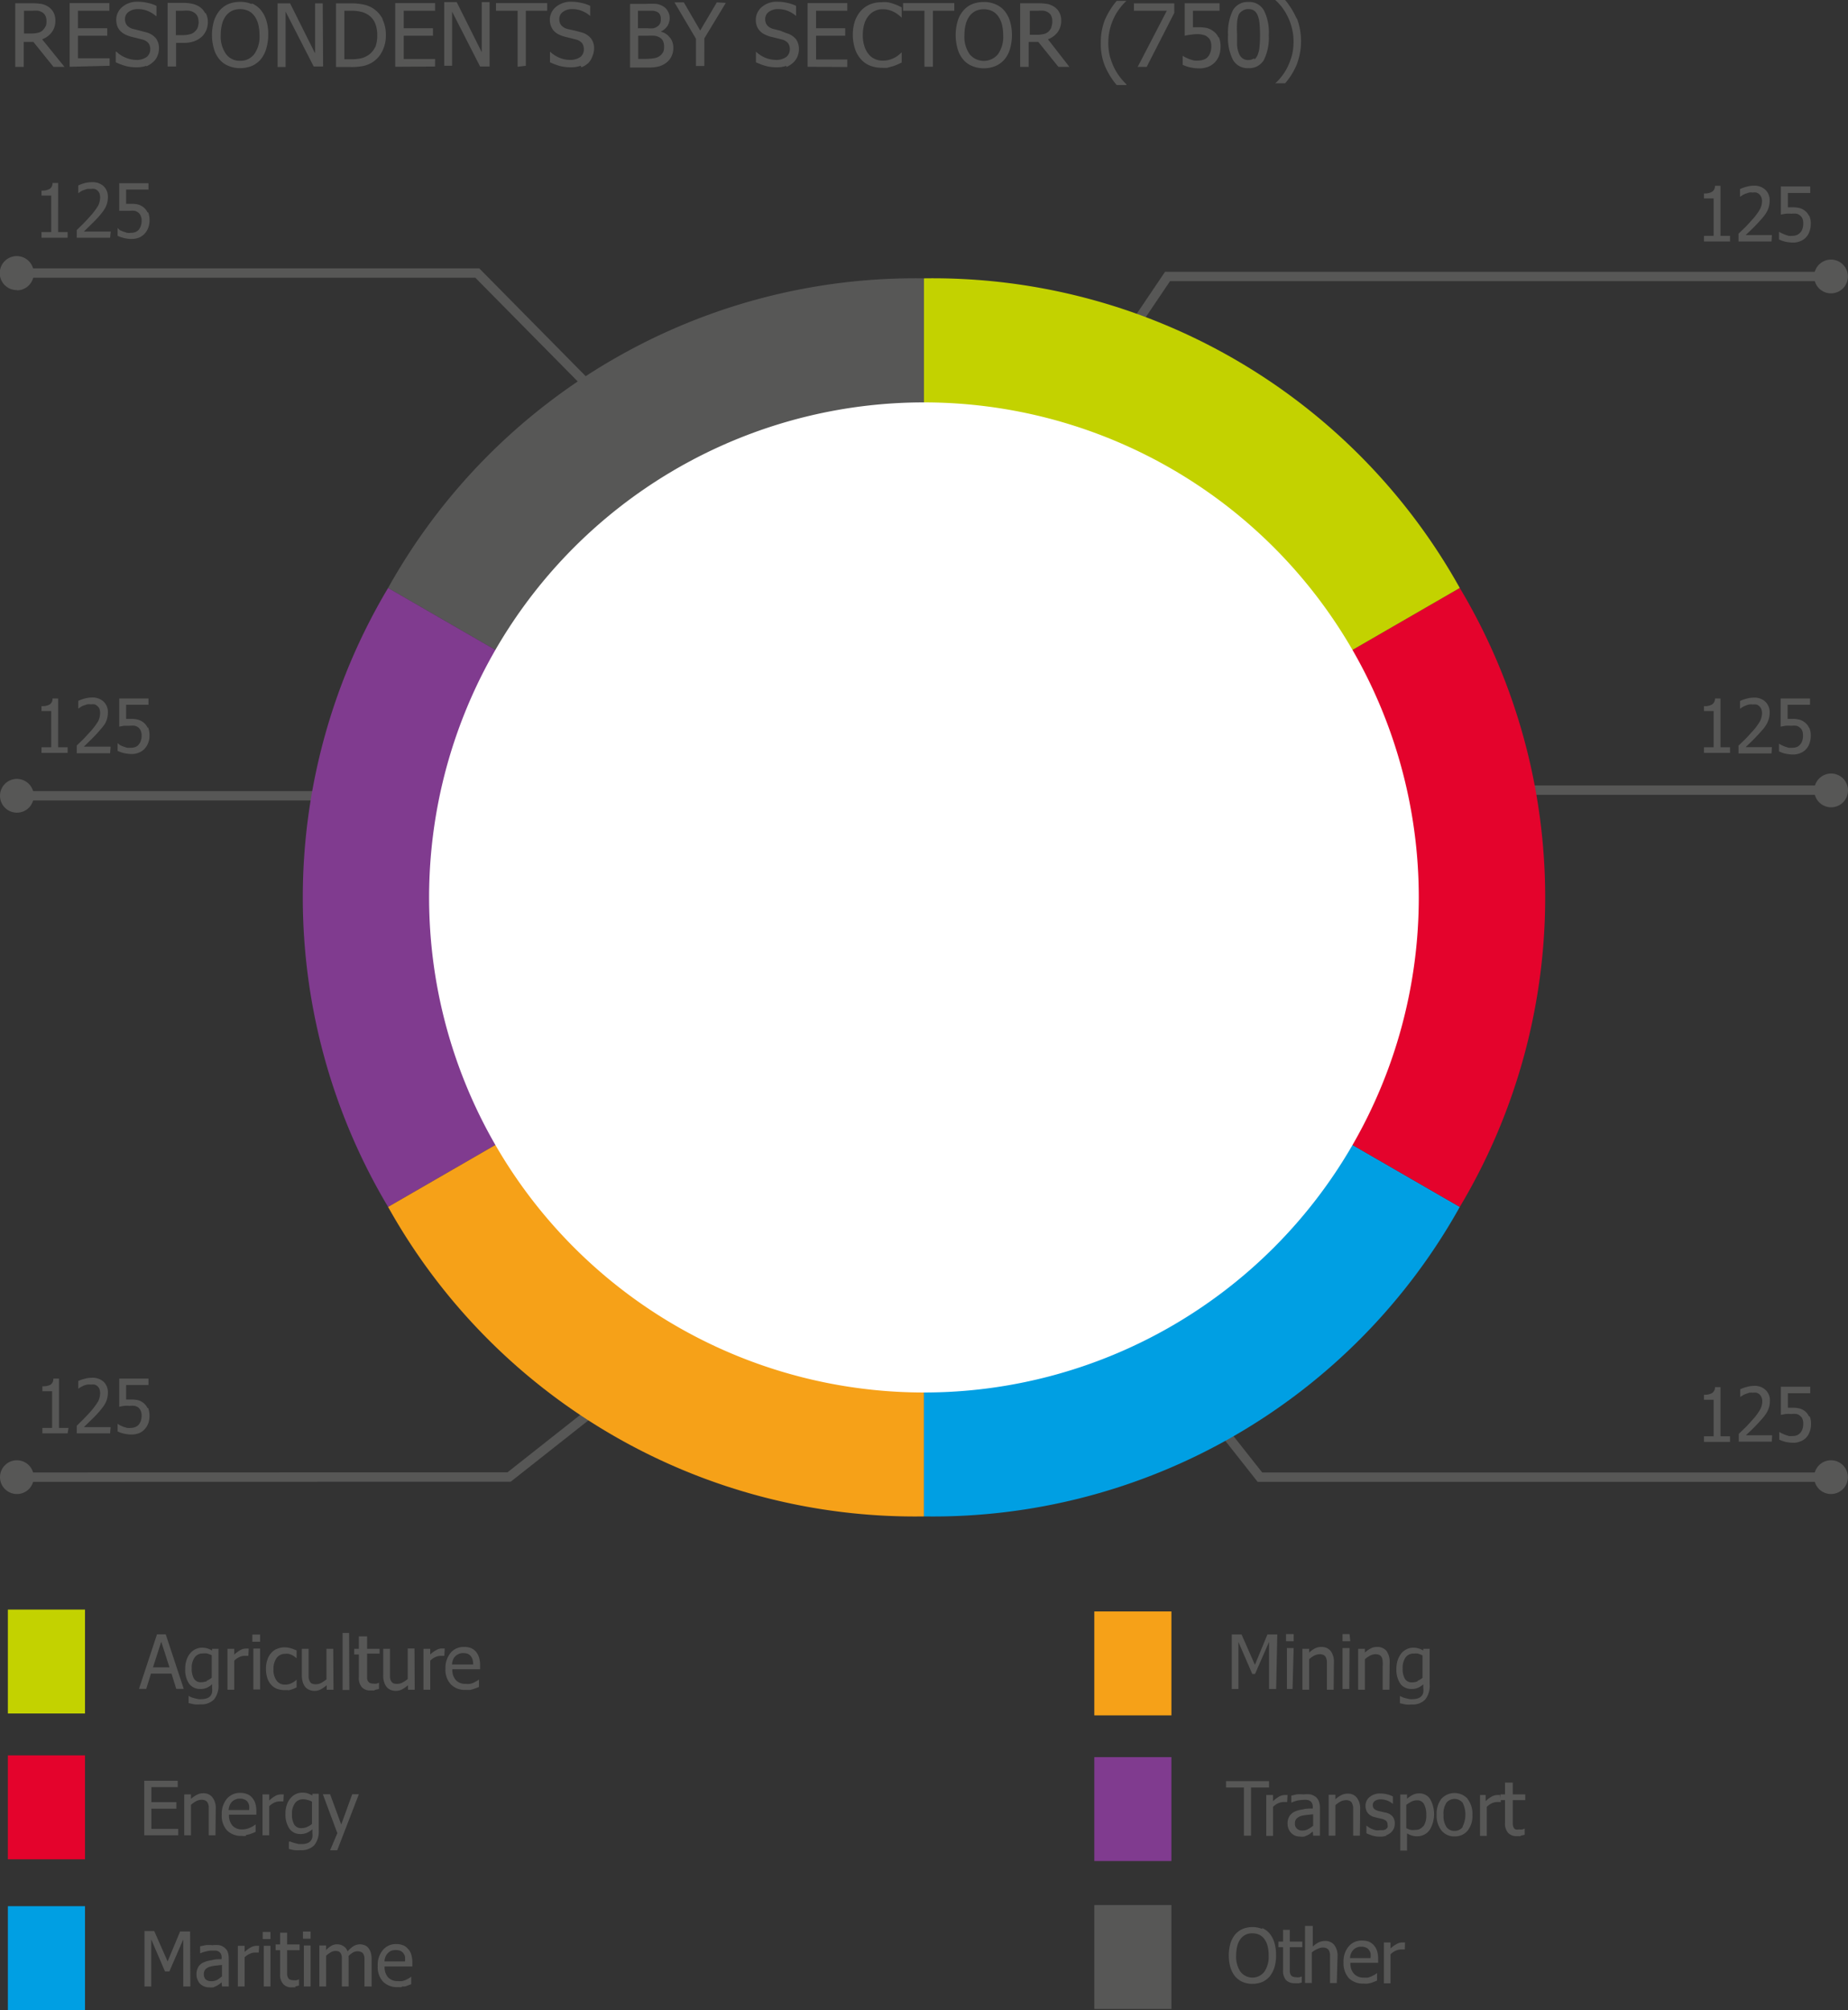 <svg id="Layer_1" data-name="Layer 1" xmlns="http://www.w3.org/2000/svg" xmlns:xlink="http://www.w3.org/1999/xlink" viewBox="0 0 147.85 160.76"><rect x="0" y="0" width="147.85" height="160.76" fill="#333333" stroke="none"/><defs><style>.cls-1,.cls-9{fill:none;}.cls-2{clip-path:url(#clip-path);}.cls-3{fill:#575756;}.cls-4{fill:#c3d200;}.cls-5{fill:#e4032c;}.cls-6{fill:#009fe3;}.cls-7{fill:#f6a118;}.cls-8{fill:#803b8f;}.cls-9{stroke:#575756;stroke-linecap:round;stroke-miterlimit:10;stroke-width:0.75px;}.cls-10{fill:#fff;}</style><clipPath id="clip-path" transform="translate(-17.59 -22.14)"><rect class="cls-1" width="198.43" height="283.46"/></clipPath></defs><title>inm-generic-by-sector</title><g class="cls-2"><path class="cls-3" d="M121.34,23.65a6.48,6.48,0,0,0-.93-1.51h-.79v0a4.94,4.94,0,0,1,.53.57,4.78,4.78,0,0,1,.47.77,4.35,4.35,0,0,1,.33.92,4.13,4.13,0,0,1,.13,1.07,4.47,4.47,0,0,1-.12,1.06,5.39,5.39,0,0,1-.34.93,3.88,3.88,0,0,1-.47.76,3.77,3.77,0,0,1-.53.58v0h.79a5.55,5.55,0,0,0,.93-1.51,5.23,5.23,0,0,0,0-3.71m-3.41,3.22a.77.77,0,0,1-.47.14.74.74,0,0,1-.48-.15.93.93,0,0,1-.28-.4,2.41,2.41,0,0,1-.14-.64q0-.36,0-.9a8,8,0,0,1,0-.89,2.24,2.24,0,0,1,.14-.66A.87.87,0,0,1,117,23a.79.79,0,0,1,.47-.13.77.77,0,0,1,.47.13.87.87,0,0,1,.28.4,2.1,2.1,0,0,1,.14.64,10.37,10.37,0,0,1,0,1.82,2.1,2.1,0,0,1-.14.64.87.87,0,0,1-.28.4m.76-3.94a1.32,1.32,0,0,0-1.23-.66,1.35,1.35,0,0,0-1.23.64,4,4,0,0,0-.4,2,3.89,3.89,0,0,0,.4,2,1.34,1.34,0,0,0,1.23.65,1.35,1.35,0,0,0,1.23-.64,4,4,0,0,0,.4-2,3.88,3.88,0,0,0-.4-2m-3.64,2.16a1.19,1.19,0,0,0-.39-.47,1.49,1.49,0,0,0-.52-.26,3.1,3.1,0,0,0-.66-.06h-.22l-.24,0V23h2.13v-.6h-2.79V25a2.88,2.88,0,0,1,.45-.08,3.53,3.53,0,0,1,.56-.05,1.73,1.73,0,0,1,.47.06.72.72,0,0,1,.36.18.64.64,0,0,1,.22.29,1.1,1.1,0,0,1,.07.44,1.33,1.33,0,0,1-.07.47,1,1,0,0,1-.19.36.69.69,0,0,1-.33.23,1.14,1.14,0,0,1-.4.08,2.11,2.11,0,0,1-.38,0,3.68,3.68,0,0,1-.37-.11,3.37,3.37,0,0,1-.32-.14,1.44,1.44,0,0,1-.23-.13h0v.72a2.5,2.5,0,0,0,.62.21,3.38,3.38,0,0,0,.72.08,2,2,0,0,0,.71-.13,1.58,1.58,0,0,0,.54-.37,1.63,1.63,0,0,0,.33-.54,2.17,2.17,0,0,0,.11-.69,1.83,1.83,0,0,0-.13-.75m-3.57-2.72h-3.23V23h2.63l-2.33,4.49h.72l2.21-4.32Zm-3.83,6.47a4.33,4.33,0,0,1-.52-.58,4.42,4.42,0,0,1-.47-.76,5.61,5.61,0,0,1-.34-.92,4.49,4.49,0,0,1-.12-1.07,4.61,4.61,0,0,1,.46-2,3.94,3.94,0,0,1,.47-.76,4.2,4.2,0,0,1,.52-.58v0h-.78a6.21,6.21,0,0,0-.94,1.51,4.9,4.9,0,0,0-.33,1.86,4.58,4.58,0,0,0,.34,1.86,5.93,5.93,0,0,0,.93,1.5h.78Zm-6-4.57a.87.87,0,0,1-.22.34.75.75,0,0,1-.39.21,2.15,2.15,0,0,1-.53.06h-.59V23h.67a3,3,0,0,1,.47,0,1.16,1.16,0,0,1,.34.14.65.65,0,0,1,.24.28,1,1,0,0,1,.08.4,1.31,1.31,0,0,1-.07.46m-.28,1a1.65,1.65,0,0,0,.77-.56,1.5,1.5,0,0,0,.29-.94,1.28,1.28,0,0,0-.16-.67,1.26,1.26,0,0,0-.42-.44,1.56,1.56,0,0,0-.56-.22,5,5,0,0,0-.74-.05H99.21v5.09h.68v-2h.77l1.61,2h.88Zm-4,1.2a1.47,1.47,0,0,1-2.26,0,2.4,2.4,0,0,1-.42-1.53,3.44,3.44,0,0,1,.11-.89,1.87,1.87,0,0,1,.31-.65,1.33,1.33,0,0,1,.49-.4,1.59,1.59,0,0,1,.64-.13,1.62,1.62,0,0,1,.64.13,1.33,1.33,0,0,1,.49.4,2.12,2.12,0,0,1,.31.64,3.46,3.46,0,0,1,.11.9,2.4,2.4,0,0,1-.42,1.53m-.2-4a2.3,2.3,0,0,0-.93-.18,2.52,2.52,0,0,0-.93.17,1.92,1.92,0,0,0-.71.52,2.29,2.29,0,0,0-.45.83,4,4,0,0,0,0,2.25,2.26,2.26,0,0,0,.45.84,1.79,1.79,0,0,0,.71.51,2.27,2.27,0,0,0,.93.18,2.42,2.42,0,0,0,.91-.17,2,2,0,0,0,.73-.52,2.26,2.26,0,0,0,.45-.84,4,4,0,0,0,0-2.25,2.44,2.44,0,0,0-.45-.83,1.93,1.93,0,0,0-.71-.51m-5,5V23h1.71v-.61h-4.1V23h1.71v4.48Zm-3.59.06.41-.11a3.42,3.42,0,0,0,.36-.14l.32-.15v-.81h0l-.22.19a2,2,0,0,1-.32.22,2.34,2.34,0,0,1-.45.18,1.81,1.81,0,0,1-.54.07,1.42,1.42,0,0,1-.61-.13,1.31,1.31,0,0,1-.5-.38,1.85,1.85,0,0,1-.34-.64,2.67,2.67,0,0,1-.13-.9,3,3,0,0,1,.12-.88,1.74,1.74,0,0,1,.34-.65,1.32,1.32,0,0,1,.51-.4,1.39,1.39,0,0,1,.61-.13,1.7,1.7,0,0,1,.53.07,1.94,1.94,0,0,1,.42.17,2.66,2.66,0,0,1,.35.23l.23.2h0v-.82l-.34-.17L89,22.42a2.24,2.24,0,0,0-.41-.1,2.45,2.45,0,0,0-.48,0,2.35,2.35,0,0,0-.94.18,2.14,2.14,0,0,0-.72.52,2.6,2.6,0,0,0-.47.83,3.42,3.42,0,0,0-.16,1.11A3.61,3.61,0,0,0,86,26.06a2.33,2.33,0,0,0,.48.83,1.91,1.91,0,0,0,.72.5,2.47,2.47,0,0,0,.92.17,3.11,3.11,0,0,0,.49,0m-3.23-.06v-.6h-2.5V25h2.33v-.6H82.88V23h2.5v-.61H82.2v5.09Zm-4.89,0a1.82,1.82,0,0,0,.56-.35,1.34,1.34,0,0,0,.34-.49,1.52,1.52,0,0,0,.12-.59,1.33,1.33,0,0,0-.24-.8,1.5,1.5,0,0,0-.77-.48L80,24.59l-.52-.13a1,1,0,0,1-.5-.28.77.77,0,0,1-.17-.51.69.69,0,0,1,.29-.58,1.2,1.2,0,0,1,.76-.22,2,2,0,0,1,.8.16,2.2,2.2,0,0,1,.62.39h0v-.81a3,3,0,0,0-.7-.24,3.59,3.59,0,0,0-.81-.09,1.8,1.8,0,0,0-1.23.42,1.33,1.33,0,0,0-.48,1,1.39,1.39,0,0,0,.08.52,1.18,1.18,0,0,0,.25.4,1.26,1.26,0,0,0,.37.27,2.56,2.56,0,0,0,.47.18l.49.12.43.11a.93.93,0,0,1,.48.28.8.8,0,0,1,.15.5.77.77,0,0,1-.29.62,1.35,1.35,0,0,1-.85.23,2.31,2.31,0,0,1-.82-.17,2.49,2.49,0,0,1-.75-.49h0v.85a5.26,5.26,0,0,0,.73.28,3.21,3.21,0,0,0,.94.12,2.11,2.11,0,0,0,.77-.12m-5.57-5.07-1.33,2.25-1.31-2.25h-.75l1.72,2.91v2.18h.67V25.21l1.72-2.84Zm-4.31,4a.88.88,0,0,1-.28.3,1,1,0,0,1-.45.17,4.12,4.12,0,0,1-.7.05h-.55V25h.77a4,4,0,0,1,.54,0,1,1,0,0,1,.35.11.64.64,0,0,1,.33.32,1.07,1.07,0,0,1,.08.47.93.93,0,0,1-.09.44M70.4,24a.51.51,0,0,1-.22.26.93.93,0,0,1-.31.14,2.67,2.67,0,0,1-.47,0h-.77V23h.65l.56,0a1.08,1.08,0,0,1,.36.11.53.53,0,0,1,.2.22.79.79,0,0,1,.06.32,1.07,1.07,0,0,1-.06.39m.76,1.08a1.25,1.25,0,0,0-.71-.45v0a1.36,1.36,0,0,0,.53-.44,1.21,1.21,0,0,0,.19-.65A1.13,1.13,0,0,0,71,23a1,1,0,0,0-.4-.38,1.45,1.45,0,0,0-.52-.17,7.46,7.46,0,0,0-.82,0H68v5.09h1.46a3.3,3.3,0,0,0,.85-.09,1.75,1.75,0,0,0,.62-.32,1.37,1.37,0,0,0,.38-.48,1.44,1.44,0,0,0,.15-.67,1.32,1.32,0,0,0-.25-.81m-7.1,2.35a1.82,1.82,0,0,0,.56-.35A1.48,1.48,0,0,0,65,26.6a1.52,1.52,0,0,0,.12-.59,1.27,1.27,0,0,0-.25-.8,1.47,1.47,0,0,0-.76-.48l-.52-.14L63,24.46a1,1,0,0,1-.49-.28.72.72,0,0,1-.17-.51.67.67,0,0,1,.29-.58,1.18,1.18,0,0,1,.76-.22,2,2,0,0,1,.8.16,2.2,2.2,0,0,1,.62.39h0v-.81a3.12,3.12,0,0,0-.71-.24,3.47,3.47,0,0,0-.81-.09,1.84,1.84,0,0,0-1.23.42,1.33,1.33,0,0,0-.48,1,1.38,1.38,0,0,0,.09.52,1.33,1.33,0,0,0,.24.4,1.41,1.41,0,0,0,.37.27,2.87,2.87,0,0,0,.47.18l.49.12.43.11a.93.93,0,0,1,.48.28.8.8,0,0,1,.15.5.76.76,0,0,1-.28.62,1.39,1.39,0,0,1-.85.23,2.27,2.27,0,0,1-.82-.17,2.67,2.67,0,0,1-.76-.49h0v.85a5.8,5.8,0,0,0,.73.28,3.28,3.28,0,0,0,.95.12,2.15,2.15,0,0,0,.77-.12m-4.38,0V23h1.71v-.61h-4.1V23H59v4.48Zm-2.9-5.09h-.63v4l-2-4h-1v5.09h.63V23.07L56,27.46h.76ZM52.4,27.46v-.6H49.89V25h2.34v-.6H49.89V23H52.4v-.61H49.21v5.09Zm-4.8-1.55a1.55,1.55,0,0,1-.53.63,1.8,1.8,0,0,1-.62.27,3.74,3.74,0,0,1-.79.07h-.52V23h.52a3.22,3.22,0,0,1,.76.07,1.72,1.72,0,0,1,.58.23,1.46,1.46,0,0,1,.58.65,2.35,2.35,0,0,1,.19,1,2.46,2.46,0,0,1-.17,1m.61-2.27a2.19,2.19,0,0,0-.76-.86,2.24,2.24,0,0,0-.7-.3,4.67,4.67,0,0,0-1.12-.11H44.47v5.09h1.17a4.9,4.9,0,0,0,1-.08,2.34,2.34,0,0,0,.78-.32,2.19,2.19,0,0,0,.76-.88,2.72,2.72,0,0,0,.28-1.26,2.84,2.84,0,0,0-.27-1.28m-4.78-1.27H42.8v4l-2-4h-1v5.09h.64V23.07l2.25,4.39h.75Zm-5.5,4.08A1.35,1.35,0,0,1,36.8,27a1.33,1.33,0,0,1-1.12-.53,2.4,2.4,0,0,1-.43-1.53,3.44,3.44,0,0,1,.11-.89,1.87,1.87,0,0,1,.31-.65,1.42,1.42,0,0,1,.49-.4,1.59,1.59,0,0,1,.64-.13,1.62,1.62,0,0,1,.64.13,1.26,1.26,0,0,1,.49.4,1.91,1.91,0,0,1,.31.64,3.46,3.46,0,0,1,.11.9,2.4,2.4,0,0,1-.42,1.53m-.19-4a2.35,2.35,0,0,0-.94-.18,2.52,2.52,0,0,0-.93.17,2,2,0,0,0-.71.52,2.64,2.64,0,0,0-.45.83,4,4,0,0,0,0,2.25,2.26,2.26,0,0,0,.45.84,1.79,1.79,0,0,0,.71.51,2.34,2.34,0,0,0,.93.18,2.51,2.51,0,0,0,.92-.17,2,2,0,0,0,.72-.52A2.43,2.43,0,0,0,38.9,26a3.89,3.89,0,0,0,.15-1.12,3.59,3.59,0,0,0-.16-1.13,2.44,2.44,0,0,0-.45-.83,2,2,0,0,0-.7-.51m-4.32,1.9a.77.77,0,0,1-.22.33.8.8,0,0,1-.42.24,2.33,2.33,0,0,1-.66.07h-.46V23h.56a2.66,2.66,0,0,1,.53,0,1.16,1.16,0,0,1,.38.15.76.76,0,0,1,.27.32,1.25,1.25,0,0,1,0,.88M34,23.19a1.32,1.32,0,0,0-.44-.5,1.67,1.67,0,0,0-.56-.24,3.37,3.37,0,0,0-.77-.08H31v5.09h.68V25.57h.57a2.5,2.5,0,0,0,.9-.14,1.72,1.72,0,0,0,.62-.39,1.56,1.56,0,0,0,.33-.5,1.68,1.68,0,0,0,.12-.63,1.47,1.47,0,0,0-.17-.72m-4.75,4.25a1.77,1.77,0,0,0,.55-.35,1.23,1.23,0,0,0,.34-.49,1.52,1.52,0,0,0,.12-.59,1.33,1.33,0,0,0-.24-.8,1.5,1.5,0,0,0-.77-.48l-.52-.14-.52-.13a1,1,0,0,1-.5-.28.77.77,0,0,1-.17-.51.69.69,0,0,1,.29-.58,1.22,1.22,0,0,1,.76-.22,2,2,0,0,1,.8.16,2.2,2.2,0,0,1,.62.39h.05v-.81a3,3,0,0,0-.7-.24,3.59,3.59,0,0,0-.81-.09,1.8,1.8,0,0,0-1.23.42,1.33,1.33,0,0,0-.48,1,1.62,1.62,0,0,0,.08.52,1.18,1.18,0,0,0,.25.4,1.41,1.41,0,0,0,.37.27,2.56,2.56,0,0,0,.47.18l.49.12.43.11a.93.93,0,0,1,.48.28.8.8,0,0,1,.15.5.77.77,0,0,1-.29.62,1.35,1.35,0,0,1-.85.23,2.22,2.22,0,0,1-.81-.17,2.42,2.42,0,0,1-.76-.49h-.05v.85a5.26,5.26,0,0,0,.73.28,3.21,3.21,0,0,0,.94.12,2.21,2.21,0,0,0,.78-.12m-2.94,0v-.6H23.83V25h2.34v-.6H23.83V23h2.51v-.61H23.16v5.09Zm-5.12-3.19a.87.87,0,0,1-.22.34.75.75,0,0,1-.39.21,2.15,2.15,0,0,1-.53.06h-.59V23h.67a3,3,0,0,1,.47,0,1.16,1.16,0,0,1,.34.14.65.65,0,0,1,.24.28,1,1,0,0,1,.08.4,1.31,1.31,0,0,1-.07.46m-.28,1a1.65,1.65,0,0,0,.77-.56,1.5,1.5,0,0,0,.29-.94,1.38,1.38,0,0,0-.16-.67,1.26,1.26,0,0,0-.42-.44,1.56,1.56,0,0,0-.56-.22,5,5,0,0,0-.74-.05H18.81v5.09h.68v-2h.77l1.61,2h.88Z" transform="translate(-17.59 -22.14)"/></g><rect class="cls-4" x="0.63" y="128.72" width="6.17" height="8.31"/><rect class="cls-5" x="0.63" y="140.38" width="6.17" height="8.31"/><rect class="cls-6" x="0.63" y="152.44" width="6.17" height="8.31"/><rect class="cls-7" x="87.55" y="128.87" width="6.17" height="8.31"/><rect class="cls-8" x="87.55" y="140.52" width="6.17" height="8.31"/><rect class="cls-3" x="87.55" y="152.35" width="6.17" height="8.31"/><g class="cls-2"><path class="cls-3" d="M53.75,155.25a1.34,1.34,0,0,1,.08-.37.84.84,0,0,1,.18-.28.88.88,0,0,1,.65-.26,1,1,0,0,1,.36.06.65.65,0,0,1,.24.19.87.87,0,0,1,.14.27,2.06,2.06,0,0,1,.05.39Zm1.39,2.05.28-.07.26-.09.23-.09v-.6h0a.83.83,0,0,1-.17.12l-.24.13a1.41,1.41,0,0,1-.31.1,1.34,1.34,0,0,1-.35,0,1,1,0,0,1-.78-.3,1.21,1.21,0,0,1-.28-.87H56v-.3a2.1,2.1,0,0,0-.09-.66,1.29,1.29,0,0,0-.26-.46,1.08,1.08,0,0,0-.4-.28,1.48,1.48,0,0,0-.53-.08,1.35,1.35,0,0,0-1.08.47,1.88,1.88,0,0,0-.41,1.27,1.7,1.7,0,0,0,.43,1.25,1.53,1.53,0,0,0,1.19.44,1.52,1.52,0,0,0,.32,0m-2-3.31h-.22a.85.85,0,0,0-.42.11,2.22,2.22,0,0,0-.52.37V154h-.54v3.27h.54v-2.32a1.34,1.34,0,0,1,.41-.29,1,1,0,0,1,.43-.1h.17l.12,0h0Zm-2.42,0h-.54v2.44a2,2,0,0,1-.41.28.88.88,0,0,1-.42.11.76.76,0,0,1-.33-.05.47.47,0,0,1-.18-.19.82.82,0,0,1-.08-.3c0-.11,0-.26,0-.43V154h-.54v2.12a1.54,1.54,0,0,0,.08.56,1.12,1.12,0,0,0,.21.39.87.87,0,0,0,.32.22,1.09,1.09,0,0,0,.4.07,1.06,1.06,0,0,0,.5-.12,2.4,2.4,0,0,0,.47-.33v.36h.54Zm-3.15,3.31.31-.07v-.5h0l-.18.07a.73.73,0,0,1-.25,0,.78.78,0,0,1-.3-.05.41.41,0,0,1-.16-.16.51.51,0,0,1-.06-.25c0-.09,0-.22,0-.38v-1.56h1V154h-1V153H46.3V154h-.37v.45h.37v1.82a1.11,1.11,0,0,0,.25.81.89.89,0,0,0,.68.25l.29,0m-2-4.6H45v4.56h.54ZM44.25,154h-.54v2.44a2.71,2.71,0,0,1-.41.28.89.89,0,0,1-.43.11.69.69,0,0,1-.32-.05.37.37,0,0,1-.18-.19.82.82,0,0,1-.09-.3c0-.11,0-.26,0-.43V154h-.54v2.12a1.79,1.79,0,0,0,.08.56,1.12,1.12,0,0,0,.21.39.91.91,0,0,0,.33.22,1,1,0,0,0,.39.07,1,1,0,0,0,.5-.12,2.44,2.44,0,0,0,.48-.33v.36h.54Zm-3.6,3.32.25-.06.21-.08.21-.1v-.61h0a1.54,1.54,0,0,1-.42.28,1.08,1.08,0,0,1-.5.11.79.79,0,0,1-.68-.32,1.44,1.44,0,0,1-.25-.9,1.46,1.46,0,0,1,.26-.92.82.82,0,0,1,.67-.32,1,1,0,0,1,.29,0,1.69,1.69,0,0,1,.27.1,2.11,2.11,0,0,1,.22.14l.14.11h0v-.62a3.68,3.68,0,0,0-.44-.17,1.81,1.81,0,0,0-.51-.08,1.54,1.54,0,0,0-.61.12,1.12,1.12,0,0,0-.47.33,1.4,1.4,0,0,0-.3.52,2.11,2.11,0,0,0-.12.75,2.37,2.37,0,0,0,.11.75,1.46,1.46,0,0,0,.31.53,1.27,1.27,0,0,0,.47.32,1.74,1.74,0,0,0,.61.1l.28,0m-2.25-4.44h-.62v.57h.62Zm0,1.12h-.54v3.27h.54Zm-.91,0h-.22a.89.89,0,0,0-.43.11,2.43,2.43,0,0,0-.51.37V154h-.54v3.27h.54v-2.32a1.24,1.24,0,0,1,.41-.29.94.94,0,0,1,.43-.1h.16l.13,0h0Zm-4.81,3.78v.58l.46.1a2.74,2.74,0,0,0,.48,0,1.41,1.41,0,0,0,1.09-.39,1.76,1.76,0,0,0,.36-1.22V154h-.51l0,.14a1.72,1.72,0,0,0-.37-.17,1.35,1.35,0,0,0-.43-.06,1.12,1.12,0,0,0-.51.11,1.24,1.24,0,0,0-.43.32,1.57,1.57,0,0,0-.3.54,2,2,0,0,0-.11.72,1.91,1.91,0,0,0,.32,1.2,1.07,1.07,0,0,0,.87.41,1.36,1.36,0,0,0,.53-.09,1.71,1.71,0,0,0,.43-.29v.29a1.79,1.79,0,0,1,0,.36.8.8,0,0,1-.13.28.69.69,0,0,1-.27.19,1.32,1.32,0,0,1-.42.07,1.2,1.2,0,0,1-.28,0l-.28-.06-.24-.07-.16-.07Zm1.45-1.17a1.41,1.41,0,0,1-.44.08.64.64,0,0,1-.58-.28,1.57,1.57,0,0,1-.18-.83,1.4,1.4,0,0,1,.24-.88.76.76,0,0,1,.64-.31,1.27,1.27,0,0,1,.34,0,2.57,2.57,0,0,1,.38.14v1.8a1.63,1.63,0,0,1-.4.24m-4.3-1.07.66-2.05.66,2.05Zm-.54,1.72.38-1.22h1.64l.38,1.22h.6l-1.44-4.36h-.7l-1.44,4.36Z" transform="translate(-17.59 -22.14)"/><path class="cls-3" d="M45.77,165.63l-.88,2.42L44,165.63h-.58l1.16,3.11L44,170.11h.57l1.73-4.48Zm-5.07,3.8V170a3.41,3.41,0,0,0,.46.1,2.74,2.74,0,0,0,.48,0,1.41,1.41,0,0,0,1.09-.39,1.76,1.76,0,0,0,.36-1.22v-2.9h-.51l0,.14a2.39,2.39,0,0,0-.37-.17,1.35,1.35,0,0,0-.43-.06,1.21,1.21,0,0,0-.94.44,1.44,1.44,0,0,0-.3.53,2,2,0,0,0-.11.72,2,2,0,0,0,.32,1.2,1.05,1.05,0,0,0,.87.42,1.19,1.19,0,0,0,.53-.1,1.65,1.65,0,0,0,.43-.28v.29a1.37,1.37,0,0,1,0,.36.68.68,0,0,1-.13.27.55.55,0,0,1-.27.19,1.09,1.09,0,0,1-.42.07l-.28,0-.28-.07-.24-.07-.16-.06Zm1.45-1.18a1.19,1.19,0,0,1-.44.09.65.65,0,0,1-.58-.29,1.55,1.55,0,0,1-.18-.83,1.42,1.42,0,0,1,.24-.88.79.79,0,0,1,.65-.31,1.4,1.4,0,0,1,.34.05,1.44,1.44,0,0,1,.37.14V168a1.25,1.25,0,0,1-.4.24m-1.86-2.6-.1,0h-.12a1,1,0,0,0-.43.11,2.29,2.29,0,0,0-.51.38v-.49h-.54v3.27h.54v-2.32a1.36,1.36,0,0,1,.4-.29,1.17,1.17,0,0,1,.44-.1h.16l.13,0h0Zm-4.41,1.25a1.2,1.2,0,0,1,.08-.36.88.88,0,0,1,.18-.29.87.87,0,0,1,.28-.19.8.8,0,0,1,.36-.07.82.82,0,0,1,.37.07.55.55,0,0,1,.24.18.8.8,0,0,1,.13.28,1.35,1.35,0,0,1,0,.38Zm1.39,2,.28-.06.25-.09.24-.1v-.6h0l-.17.12a1.91,1.91,0,0,1-.25.13,1.42,1.42,0,0,1-.65.15,1,1,0,0,1-.78-.3,1.26,1.26,0,0,1-.28-.88H38.1V167a2.1,2.1,0,0,0-.09-.66,1.24,1.24,0,0,0-.27-.46.92.92,0,0,0-.4-.27,1.44,1.44,0,0,0-.53-.09,1.36,1.36,0,0,0-1.07.47,1.9,1.9,0,0,0-.41,1.27,1.76,1.76,0,0,0,.42,1.26,1.6,1.6,0,0,0,1.19.44,1.55,1.55,0,0,0,.33,0m-2.42-2.17a1.38,1.38,0,0,0-.27-.92.88.88,0,0,0-.74-.32,1,1,0,0,0-.49.12,2,2,0,0,0-.48.33v-.36h-.54v3.27h.54v-2.44a2.64,2.64,0,0,1,.42-.29.93.93,0,0,1,.41-.11.67.67,0,0,1,.32.06.44.44,0,0,1,.19.19.77.77,0,0,1,.08.31c0,.13,0,.27,0,.42v1.86h.54Zm-3,2.12v-.51H29.7v-1.62h2v-.52h-2v-1.2h2.11v-.51H29.13v4.36Z" transform="translate(-17.59 -22.14)"/><path class="cls-3" d="M48.35,179a1.06,1.06,0,0,1,.08-.37.84.84,0,0,1,.18-.28.86.86,0,0,1,.27-.2,1.06,1.06,0,0,1,.37-.06,1,1,0,0,1,.37.06.65.65,0,0,1,.24.19.68.68,0,0,1,.13.27,1.48,1.48,0,0,1,0,.39ZM49.73,181,50,181l.25-.09.24-.09v-.6h0l-.17.12-.25.13a1.89,1.89,0,0,1-.31.1,1.32,1.32,0,0,1-.34,0,1,1,0,0,1-.78-.3,1.21,1.21,0,0,1-.28-.87h2.22v-.3a2.1,2.1,0,0,0-.09-.66,1.1,1.1,0,0,0-.27-.46,1,1,0,0,0-.4-.28,1.44,1.44,0,0,0-.53-.09,1.34,1.34,0,0,0-1.07.48,1.83,1.83,0,0,0-.41,1.27,1.73,1.73,0,0,0,.42,1.25,1.55,1.55,0,0,0,1.19.44,1.47,1.47,0,0,0,.32,0M47.32,181v-2.16a1.82,1.82,0,0,0-.07-.56,1.1,1.1,0,0,0-.2-.37.63.63,0,0,0-.3-.21,1.06,1.06,0,0,0-.37-.07,1,1,0,0,0-.51.15,2,2,0,0,0-.47.42.8.8,0,0,0-.34-.43.92.92,0,0,0-.5-.14.9.9,0,0,0-.46.12,1.79,1.79,0,0,0-.42.34v-.37h-.54V181h.54v-2.45a1.9,1.9,0,0,1,.37-.28.78.78,0,0,1,.37-.11.76.76,0,0,1,.29.05.4.4,0,0,1,.16.18.73.73,0,0,1,.07.3c0,.12,0,.26,0,.41V181h.54v-2.32a.49.49,0,0,1,0-.12,2,2,0,0,1,.39-.3.76.76,0,0,1,.65,0,.4.4,0,0,1,.16.18.73.73,0,0,1,.07.3c0,.12,0,.26,0,.41V181Zm-4.88-4.39h-.61v.57h.61Zm0,1.11h-.54V181h.54ZM41.21,181l.3-.07v-.5h0l-.18.07a1,1,0,0,1-.25,0,.81.81,0,0,1-.3-.05.33.33,0,0,1-.15-.16.72.72,0,0,1-.07-.25c0-.09,0-.22,0-.38v-1.56h1v-.46h-1v-.94H40v.94h-.36v.46H40V180a1.11,1.11,0,0,0,.25.81.87.87,0,0,0,.69.26l.29,0m-2-4.43h-.62v.57h.62Zm0,1.11h-.54V181h.54Zm-.91,0h-.22a.94.94,0,0,0-.42.11,2.67,2.67,0,0,0-.52.38v-.49h-.54V181h.54v-2.33a1.36,1.36,0,0,1,.41-.28,1,1,0,0,1,.43-.1h.16a.5.5,0,0,1,.13,0h0ZM35.35,181h.54v-2.24a1.54,1.54,0,0,0-.08-.52.79.79,0,0,0-.27-.35,1,1,0,0,0-.4-.19,2.33,2.33,0,0,0-.56,0,2.56,2.56,0,0,0-.55,0l-.43.09v.56h0a3.33,3.33,0,0,1,.51-.16,1.92,1.92,0,0,1,.44-.06l.3,0a.88.88,0,0,1,.26.09.6.6,0,0,1,.16.19.69.69,0,0,1,.05.31v.1c-.28,0-.54,0-.79.08a2.3,2.3,0,0,0-.64.17.92.92,0,0,0-.44.38,1.16,1.16,0,0,0-.14.58,1,1,0,0,0,.08.42,1.08,1.08,0,0,0,.2.33,1,1,0,0,0,.32.21.91.91,0,0,0,.37.08,1.76,1.76,0,0,0,.38,0l.27-.12.22-.14.17-.14Zm-.38-.53a1,1,0,0,1-.47.11.67.67,0,0,1-.45-.14.58.58,0,0,1-.15-.43.52.52,0,0,1,.14-.39.81.81,0,0,1,.35-.2,2.29,2.29,0,0,1,.48-.09l.48-.05v.91a2.47,2.47,0,0,1-.38.28M32.8,176.6H32L31,179l-1.07-2.43h-.78V181h.54v-3.76l1.1,2.56h.35l1.11-2.56V181h.57Z" transform="translate(-17.59 -22.14)"/><path class="cls-3" d="M129.59,157.77v.58l.46.1a2.59,2.59,0,0,0,.48,0,1.38,1.38,0,0,0,1.08-.39,1.76,1.76,0,0,0,.36-1.22V154h-.51l0,.14a1.37,1.37,0,0,0-.37-.17,1.35,1.35,0,0,0-.43-.06,1.17,1.17,0,0,0-.51.11,1.34,1.34,0,0,0-.43.32,2,2,0,0,0-.3.54,2.27,2.27,0,0,0-.11.72,2,2,0,0,0,.32,1.2,1.08,1.08,0,0,0,.88.41,1.31,1.31,0,0,0,.52-.09,1.75,1.75,0,0,0,.43-.28v.28a1.28,1.28,0,0,1,0,.36.56.56,0,0,1-.13.28.62.62,0,0,1-.27.19,1.22,1.22,0,0,1-.42.07,1.27,1.27,0,0,1-.28,0l-.27-.06-.24-.07-.16-.07ZM131,156.6a1.12,1.12,0,0,1-.43.08.63.63,0,0,1-.58-.28,1.57,1.57,0,0,1-.18-.83,1.46,1.46,0,0,1,.23-.88.76.76,0,0,1,.65-.31,1.32,1.32,0,0,1,.34,0,1.8,1.8,0,0,1,.37.15v1.79a1.47,1.47,0,0,1-.4.24m-2.23-1.48a1.46,1.46,0,0,0-.26-.92.93.93,0,0,0-.75-.31,1,1,0,0,0-.49.11,2,2,0,0,0-.48.34V154h-.54v3.27h.54v-2.44a2.11,2.11,0,0,1,.42-.29.93.93,0,0,1,.41-.11.75.75,0,0,1,.33.06.45.45,0,0,1,.18.18.88.88,0,0,1,.08.32,2.82,2.82,0,0,1,0,.42v1.86h.54Zm-3.21-2.26H125v.57h.62Zm0,1.12H125v3.27h.54Zm-1.25,1.14a1.4,1.4,0,0,0-.27-.92.91.91,0,0,0-.74-.31,1.1,1.1,0,0,0-.5.11,2.21,2.21,0,0,0-.47.34V154h-.54v3.27h.54v-2.44a1.81,1.81,0,0,1,.41-.29,1,1,0,0,1,.42-.11.73.73,0,0,1,.32.06.39.39,0,0,1,.18.18,1.12,1.12,0,0,1,.09.32c0,.13,0,.27,0,.42v1.86h.54Zm-3.22-2.26h-.61v.57h.61Zm0,1.12h-.54v3.27H121Zm-1.31-1.09h-.79l-1,2.43-1.07-2.43h-.78v4.36h.53v-3.76l1.11,2.56H118l1.12-2.56v3.76h.57Z" transform="translate(-17.59 -22.14)"/><path class="cls-3" d="M139.27,168.94l.3-.07v-.49h0l-.17.06a.78.78,0,0,1-.26,0,.67.67,0,0,1-.3,0,.28.28,0,0,1-.15-.15.72.72,0,0,1-.07-.25c0-.09,0-.22,0-.39v-1.55h1v-.46h-1v-.94H138v.94h-.36v.46H138v1.81a1.11,1.11,0,0,0,.25.81.9.9,0,0,0,.69.26l.29,0m-1.62-3.29-.1,0h-.12a1,1,0,0,0-.43.11,2.29,2.29,0,0,0-.51.38v-.49H136v3.27h.54v-2.32a1.5,1.5,0,0,1,.4-.29,1.17,1.17,0,0,1,.44-.1h.16l.13,0h0Zm-3,2.56a.79.79,0,0,1-.65.31.76.76,0,0,1-.65-.32,1.59,1.59,0,0,1-.23-.93,1.62,1.62,0,0,1,.23-1,.84.84,0,0,1,1.3,0,2.14,2.14,0,0,1,0,1.89m.39-2.22a1.43,1.43,0,0,0-2.08,0,1.92,1.92,0,0,0-.39,1.28,1.9,1.9,0,0,0,.38,1.26A1.3,1.3,0,0,0,134,169a1.31,1.31,0,0,0,1-.45,1.87,1.87,0,0,0,.39-1.27,1.9,1.9,0,0,0-.39-1.28m-3.54,2.17a.75.75,0,0,1-.65.31,1.29,1.29,0,0,1-.35,0,1.54,1.54,0,0,1-.36-.14v-1.86a2.57,2.57,0,0,1,.41-.26,1,1,0,0,1,.44-.11.62.62,0,0,1,.57.31,1.76,1.76,0,0,1,.18.87,1.51,1.51,0,0,1-.24.92M132,166a1,1,0,0,0-.86-.44,1.18,1.18,0,0,0-.53.12,2.39,2.39,0,0,0-.45.31v-.34h-.54v4.48h.54v-1.37a1.78,1.78,0,0,0,.38.17,1.33,1.33,0,0,0,.42.06,1.21,1.21,0,0,0,1-.49A2.44,2.44,0,0,0,132,166m-3.53,2.92a1.26,1.26,0,0,0,.39-.22,1.08,1.08,0,0,0,.24-.32,1.1,1.1,0,0,0,.08-.4.87.87,0,0,0-.18-.58,1,1,0,0,0-.54-.3l-.31-.07-.27-.06a1,1,0,0,1-.35-.17.41.41,0,0,1-.11-.3.39.39,0,0,1,.19-.35.79.79,0,0,1,.45-.11,1.52,1.52,0,0,1,.51.09,1.64,1.64,0,0,1,.46.27h0v-.59a1.57,1.57,0,0,0-.45-.17,2,2,0,0,0-.54-.07,1.28,1.28,0,0,0-.87.28.88.88,0,0,0-.33.72.92.92,0,0,0,.17.55,1,1,0,0,0,.53.33l.31.08.27.06a.85.85,0,0,1,.37.17.37.37,0,0,1,.11.29.44.44,0,0,1,0,.23.64.64,0,0,1-.14.15.71.71,0,0,1-.22.07l-.28,0a1,1,0,0,1-.34,0,2.09,2.09,0,0,1-.3-.11,1.11,1.11,0,0,1-.25-.14l-.16-.12h0v.62a3.7,3.7,0,0,0,.46.18,2,2,0,0,0,.6.09,1.49,1.49,0,0,0,.55-.08m-2.11-2.12a1.38,1.38,0,0,0-.27-.92.89.89,0,0,0-.74-.32,1.11,1.11,0,0,0-.5.12,2.13,2.13,0,0,0-.47.33v-.36h-.54v3.27h.54v-2.44a2.19,2.19,0,0,1,.41-.29,1,1,0,0,1,.42-.11.73.73,0,0,1,.32.06.37.37,0,0,1,.18.19,1,1,0,0,1,.09.31c0,.13,0,.27,0,.42v1.86h.54Zm-3.76,2.12h.54v-2.24a1.35,1.35,0,0,0-.09-.52.83.83,0,0,0-.26-.35,1.18,1.18,0,0,0-.41-.19,2.79,2.79,0,0,0-.55,0,3.53,3.53,0,0,0-.56,0l-.42.1v.56h0a3.28,3.28,0,0,1,.5-.17,2.69,2.69,0,0,1,.44-.05,1.56,1.56,0,0,1,.31,0,.5.5,0,0,1,.25.09.4.4,0,0,1,.16.18.68.68,0,0,1,.06.31v.11c-.28,0-.55,0-.79.07a2.21,2.21,0,0,0-.64.17,1,1,0,0,0-.44.38,1.09,1.09,0,0,0-.15.58,1.16,1.16,0,0,0,.08.42.93.93,0,0,0,.21.33,1,1,0,0,0,.31.22,1,1,0,0,0,.38.07,1.22,1.22,0,0,0,.37,0l.28-.12a.85.85,0,0,0,.21-.14l.18-.14Zm-.39-.53a.88.88,0,0,1-.46.12.61.61,0,0,1-.45-.15.52.52,0,0,1-.16-.42.53.53,0,0,1,.14-.39,1.07,1.07,0,0,1,.36-.21,3.47,3.47,0,0,1,.47-.08l.49-.05v.91a1.7,1.7,0,0,1-.39.27m-1.66-2.72-.09,0h-.13a1,1,0,0,0-.43.11,2.54,2.54,0,0,0-.51.38v-.49h-.54v3.27h.54v-2.32a1.4,1.4,0,0,1,.41-.29,1.08,1.08,0,0,1,.43-.1h.16l.13,0h0Zm-2.92,3.25v-3.85h1.44v-.51h-3.44v.51h1.43v3.85Z" transform="translate(-17.59 -22.14)"/><path class="cls-3" d="M130,177.48l-.09,0h-.12a.89.89,0,0,0-.43.11,2.56,2.56,0,0,0-.52.37v-.48h-.53v3.27h.53v-2.32a1.34,1.34,0,0,1,.41-.29,1.17,1.17,0,0,1,.44-.1h.16l.13,0h0Zm-4.4,1.25a1.06,1.06,0,0,1,.08-.37.84.84,0,0,1,.18-.28.83.83,0,0,1,.27-.19.87.87,0,0,1,.37-.07.82.82,0,0,1,.37.07.55.55,0,0,1,.24.18.8.8,0,0,1,.13.28,1.35,1.35,0,0,1,0,.38Zm1.38,2.05.29-.06.25-.09.24-.1v-.6h0l-.17.12-.25.13a1.85,1.85,0,0,1-.31.11,2,2,0,0,1-.34,0,1,1,0,0,1-.78-.31,1.21,1.21,0,0,1-.28-.87h2.22v-.3a2.1,2.1,0,0,0-.09-.66,1.24,1.24,0,0,0-.27-.46,1.12,1.12,0,0,0-.4-.28,1.69,1.69,0,0,0-.53-.08,1.33,1.33,0,0,0-1.07.47,1.85,1.85,0,0,0-.41,1.27,1.78,1.78,0,0,0,.42,1.26,1.58,1.58,0,0,0,1.19.44,1.39,1.39,0,0,0,.32,0m-2.41-2.17a1.41,1.41,0,0,0-.27-.93.91.91,0,0,0-.74-.31,1.17,1.17,0,0,0-.49.11,2,2,0,0,0-.48.34v-1.65H122v4.56h.54v-2.44A1.66,1.66,0,0,1,123,178a.93.93,0,0,1,.41-.11.7.7,0,0,1,.32.06.47.47,0,0,1,.19.18,1.14,1.14,0,0,1,.08.32c0,.13,0,.27,0,.42v1.86h.54Zm-3.17,2.16.31-.07v-.49h0l-.18.06a.75.75,0,0,1-.26,0,.76.76,0,0,1-.29-.05.33.33,0,0,1-.16-.15.77.77,0,0,1-.07-.26v-1.94h1v-.45h-1v-.94h-.54v.94h-.37v.45h.37v1.82a1.15,1.15,0,0,0,.24.81.93.93,0,0,0,.69.25,1.46,1.46,0,0,0,.29,0m-2.72-.91a1.21,1.21,0,0,1-1.9,0,2.13,2.13,0,0,1-.35-1.31,2.93,2.93,0,0,1,.09-.76,1.62,1.62,0,0,1,.26-.56,1.18,1.18,0,0,1,.41-.34,1.13,1.13,0,0,1,.54-.11,1.33,1.33,0,0,1,.54.11,1.12,1.12,0,0,1,.41.34,1.65,1.65,0,0,1,.26.55,3,3,0,0,1,.09.77,2.13,2.13,0,0,1-.35,1.31m-.17-3.43a2.1,2.1,0,0,0-1.56,0,1.73,1.73,0,0,0-.6.44,2.3,2.3,0,0,0-.38.71,3.65,3.65,0,0,0,0,1.93,2.24,2.24,0,0,0,.38.72,1.73,1.73,0,0,0,.6.44,1.94,1.94,0,0,0,.78.15,2.15,2.15,0,0,0,.77-.14,1.76,1.76,0,0,0,.61-.45,2.24,2.24,0,0,0,.38-.72,3.23,3.23,0,0,0,.13-1,3.2,3.2,0,0,0-.14-1,2.08,2.08,0,0,0-.37-.71,1.67,1.67,0,0,0-.6-.44" transform="translate(-17.59 -22.14)"/></g><polyline class="cls-9" points="146.54 63.19 116.13 63.19 94.9 69"/><g class="cls-2"><path class="cls-3" d="M164.08,84a1.35,1.35,0,1,1-1.34,1.35A1.35,1.35,0,0,1,164.08,84" transform="translate(-17.59 -22.14)"/></g><polyline class="cls-9" points="146.54 118.13 100.8 118.13 95.44 111.34"/><g class="cls-2"><path class="cls-3" d="M164.08,138.92a1.35,1.35,0,1,1-1.35,1.35,1.35,1.35,0,0,1,1.35-1.35" transform="translate(-17.59 -22.14)"/></g><polyline class="cls-9" points="1.31 63.64 38.19 63.64 45.63 65.42"/><g class="cls-2"><path class="cls-3" d="M18.94,87.13a1.35,1.35,0,1,1,1.35-1.35,1.34,1.34,0,0,1-1.35,1.35" transform="translate(-17.59 -22.14)"/></g><polyline class="cls-9" points="1.31 21.84 38.19 21.84 54.94 38.8"/><g class="cls-2"><path class="cls-3" d="M18.94,45.34A1.36,1.36,0,1,1,20.29,44a1.35,1.35,0,0,1-1.35,1.36" transform="translate(-17.59 -22.14)"/></g><polyline class="cls-9" points="1.31 118.13 40.73 118.12 51.03 109.99"/><g class="cls-2"><path class="cls-3" d="M18.94,141.62a1.35,1.35,0,1,1,1.35-1.35,1.34,1.34,0,0,1-1.35,1.35" transform="translate(-17.59 -22.14)"/></g><polyline class="cls-9" points="146.54 22.11 93.41 22.11 85.44 33.92"/><g class="cls-2"><path class="cls-3" d="M164.08,42.9a1.35,1.35,0,1,1-1.35,1.35,1.35,1.35,0,0,1,1.35-1.35" transform="translate(-17.59 -22.14)"/><path class="cls-3" d="M91.51,93.91,48.64,69.16A48.28,48.28,0,0,1,91.51,44.4Z" transform="translate(-17.59 -22.14)"/><path class="cls-8" d="M91.51,93.91,48.64,118.66a48.29,48.29,0,0,1,0-49.5Z" transform="translate(-17.59 -22.14)"/><path class="cls-7" d="M91.51,93.91v49.5a48.28,48.28,0,0,1-42.87-24.75Z" transform="translate(-17.59 -22.14)"/><path class="cls-6" d="M91.51,93.91l42.87,24.75a48.26,48.26,0,0,1-42.87,24.75Z" transform="translate(-17.59 -22.14)"/><path class="cls-5" d="M91.51,93.91l42.87-24.75a48.24,48.24,0,0,1,0,49.5Z" transform="translate(-17.59 -22.14)"/><path class="cls-4" d="M91.51,93.91V44.4a48.27,48.27,0,0,1,42.87,24.76Z" transform="translate(-17.59 -22.14)"/><path class="cls-10" d="M131.1,93.91A39.59,39.59,0,1,0,91.51,133.5,39.58,39.58,0,0,0,131.1,93.91" transform="translate(-17.59 -22.14)"/><path class="cls-3" d="M29.39,39.12a1.11,1.11,0,0,0-.33-.41,1.21,1.21,0,0,0-.44-.22,2.19,2.19,0,0,0-.55-.05h-.18l-.21,0V37.3h1.79v-.51H27.13V39L27.5,39l.47,0a1.64,1.64,0,0,1,.4,0,.83.83,0,0,1,.31.16.65.65,0,0,1,.17.25.83.83,0,0,1,.07.38,1.2,1.2,0,0,1-.06.4,1,1,0,0,1-.16.31.69.69,0,0,1-.28.2,1,1,0,0,1-.34.06,1.58,1.58,0,0,1-.32,0l-.31-.1-.27-.11L27,40.37h0V41a2.86,2.86,0,0,0,.52.18,2.46,2.46,0,0,0,.6.07,1.64,1.64,0,0,0,.6-.11,1.36,1.36,0,0,0,.45-.32,1.42,1.42,0,0,0,.28-.46,1.85,1.85,0,0,0,0-1.23m-3,1.53H24.3l.52-.51c.23-.22.43-.42.61-.62s.21-.25.31-.37a2.86,2.86,0,0,0,.26-.38,1.76,1.76,0,0,0,.16-.4,1.78,1.78,0,0,0,.06-.47,1.15,1.15,0,0,0-.34-.88,1.29,1.29,0,0,0-.94-.32,2.16,2.16,0,0,0-.6.08,2.89,2.89,0,0,0-.49.18v.62h0l.18-.12a1,1,0,0,1,.23-.12l.3-.1a1.76,1.76,0,0,1,.31,0,.88.88,0,0,1,.29,0,.58.58,0,0,1,.23.13.63.63,0,0,1,.16.23,1,1,0,0,1,.05.32,1.52,1.52,0,0,1-.17.68,5.38,5.38,0,0,1-.67.87c-.16.19-.33.36-.49.53l-.54.53v.61H26.4ZM23,40.7h-.76V36.77h-.45a.53.53,0,0,1-.23.48,1.22,1.22,0,0,1-.65.13v.4h.78V40.7h-.78v.45H23Z" transform="translate(-17.59 -22.14)"/><path class="cls-3" d="M29.39,80.32a1.11,1.11,0,0,0-.33-.41,1.21,1.21,0,0,0-.44-.22,2.15,2.15,0,0,0-.55-.06h-.18l-.21,0V78.5h1.79V78H27.13v2.25l.37-.07.47,0a1.64,1.64,0,0,1,.4,0,.71.71,0,0,1,.31.16.61.61,0,0,1,.17.24.88.88,0,0,1,.07.39,1.2,1.2,0,0,1-.06.4.86.86,0,0,1-.16.3.63.63,0,0,1-.28.21,1,1,0,0,1-.34.06,1.58,1.58,0,0,1-.32,0l-.31-.1a2.21,2.21,0,0,1-.27-.12L27,81.57h0v.62a2.86,2.86,0,0,0,.52.18,3.07,3.07,0,0,0,.6.07,1.46,1.46,0,0,0,.6-.12,1.21,1.21,0,0,0,.45-.31,1.47,1.47,0,0,0,.28-.47,1.57,1.57,0,0,0,.1-.58,1.6,1.6,0,0,0-.11-.64m-3,1.53H24.3l.52-.51c.23-.22.43-.43.61-.63l.31-.36A3.69,3.69,0,0,0,26,80a2,2,0,0,0,.16-.4,1.86,1.86,0,0,0,.06-.48,1.13,1.13,0,0,0-.34-.87,1.3,1.3,0,0,0-.94-.33,2.18,2.18,0,0,0-.6.09,2.89,2.89,0,0,0-.49.18v.62h0l.18-.12a1,1,0,0,1,.23-.12l.3-.1a1.15,1.15,0,0,1,.31,0,1.27,1.27,0,0,1,.29,0,.69.69,0,0,1,.39.36,1.07,1.07,0,0,1,.05.32,1.53,1.53,0,0,1-.17.69,5.38,5.38,0,0,1-.67.87l-.49.53-.54.52v.62H26.4ZM23,81.9h-.76V78h-.45a.53.53,0,0,1-.23.48,1.22,1.22,0,0,1-.65.13V79h.78V81.9h-.78v.45H23Z" transform="translate(-17.59 -22.14)"/><path class="cls-3" d="M29.39,134.74a1.2,1.2,0,0,0-.33-.41,1.21,1.21,0,0,0-.44-.22,2.79,2.79,0,0,0-.55-.05h-.18l-.21,0v-1.16h1.79v-.51H27.13v2.25l.37-.07a2.56,2.56,0,0,1,.47,0,1.62,1.62,0,0,1,.4,0,.81.81,0,0,1,.31.15.74.74,0,0,1,.17.25.86.86,0,0,1,.07.38,1.27,1.27,0,0,1-.06.41,1.08,1.08,0,0,1-.16.3.69.69,0,0,1-.28.2,1,1,0,0,1-.34.07,1.55,1.55,0,0,1-.32,0l-.31-.09-.27-.12L27,136h0v.61a1.87,1.87,0,0,0,.52.18,2.46,2.46,0,0,0,.6.07,1.64,1.64,0,0,0,.6-.11,1.23,1.23,0,0,0,.45-.32,1.42,1.42,0,0,0,.28-.46,1.63,1.63,0,0,0,.1-.59,1.67,1.67,0,0,0-.11-.64m-3,1.53H24.3l.52-.51c.23-.21.43-.42.61-.62s.21-.24.31-.37a2.33,2.33,0,0,0,.26-.38,1.59,1.59,0,0,0,.16-.4,1.73,1.73,0,0,0,.06-.47,1.15,1.15,0,0,0-.34-.88,1.34,1.34,0,0,0-.94-.32,2.18,2.18,0,0,0-.6.09,2.28,2.28,0,0,0-.49.17v.62h0l.18-.12.23-.12a1.71,1.71,0,0,1,.3-.09,1.15,1.15,0,0,1,.31,0,.88.88,0,0,1,.29,0,.58.58,0,0,1,.23.13.63.63,0,0,1,.16.23,1,1,0,0,1,.05.32,1.52,1.52,0,0,1-.17.68,5.83,5.83,0,0,1-.67.88c-.16.18-.33.35-.49.52l-.54.53v.61H26.4Zm-3.37.06h-.76v-3.94h-.45a.57.57,0,0,1-.23.49,1.34,1.34,0,0,1-.65.12v.4h.78v2.93h-.78v.44H23Z" transform="translate(-17.59 -22.14)"/><path class="cls-3" d="M162.31,39.39A1,1,0,0,0,162,39a1.17,1.17,0,0,0-.43-.22,2.23,2.23,0,0,0-.56-.06h-.18l-.2,0V37.57h1.79v-.52h-2.35V39.3l.38-.07a3.59,3.59,0,0,1,.47,0,1.7,1.7,0,0,1,.4,0,.62.62,0,0,1,.3.16.55.55,0,0,1,.18.24,1,1,0,0,1,.06.38,1.22,1.22,0,0,1-.06.41.8.8,0,0,1-.44.51A1,1,0,0,1,161,41a1.48,1.48,0,0,1-.31,0l-.31-.1-.27-.12a1,1,0,0,1-.19-.11h0v.62a2.51,2.51,0,0,0,.51.18,3.08,3.08,0,0,0,.61.07,1.46,1.46,0,0,0,.6-.12,1.21,1.21,0,0,0,.45-.31,1.29,1.29,0,0,0,.27-.47,1.57,1.57,0,0,0,.1-.58,1.44,1.44,0,0,0-.11-.64m-3,1.52h-2.1l.53-.5q.33-.33.6-.63c.11-.12.22-.24.32-.37a2.68,2.68,0,0,0,.25-.37,2,2,0,0,0,.16-.4,1.86,1.86,0,0,0,.06-.48,1.12,1.12,0,0,0-.34-.87,1.26,1.26,0,0,0-.93-.33,2.18,2.18,0,0,0-.6.09,3,3,0,0,0-.5.18v.62h0l.18-.12a1.34,1.34,0,0,1,.24-.12l.3-.1a1,1,0,0,1,.3,0,.85.85,0,0,1,.29,0,.72.72,0,0,1,.24.14.71.71,0,0,1,.15.22.83.83,0,0,1,.06.32,1.38,1.38,0,0,1-.18.68,4.84,4.84,0,0,1-.67.88c-.16.18-.32.36-.49.53l-.54.52v.62h2.64ZM156,41h-.76V37h-.44a.56.56,0,0,1-.24.48,1.18,1.18,0,0,1-.64.13v.4h.77V41h-.77v.45H156Z" transform="translate(-17.59 -22.14)"/><path class="cls-3" d="M162.31,80.32a1,1,0,0,0-.33-.41,1.17,1.17,0,0,0-.43-.22,2.23,2.23,0,0,0-.56-.06h-.18l-.2,0V78.5h1.79V78h-2.35v2.25l.38-.07a3.59,3.59,0,0,1,.47,0,1.7,1.7,0,0,1,.4,0,.62.62,0,0,1,.3.16.55.55,0,0,1,.18.24,1.07,1.07,0,0,1,.06.39,1.2,1.2,0,0,1-.06.4.72.72,0,0,1-.16.3.63.63,0,0,1-.28.21,1,1,0,0,1-.34.06,1.48,1.48,0,0,1-.31,0l-.31-.1a1.69,1.69,0,0,1-.27-.12,1,1,0,0,1-.19-.11h0v.62a2.51,2.51,0,0,0,.51.18,3.08,3.08,0,0,0,.61.07,1.46,1.46,0,0,0,.6-.12,1.21,1.21,0,0,0,.45-.31,1.29,1.29,0,0,0,.27-.47,1.57,1.57,0,0,0,.1-.58,1.44,1.44,0,0,0-.11-.64m-3,1.53h-2.1l.53-.51q.33-.33.6-.63l.32-.36a3.52,3.52,0,0,0,.25-.38,2,2,0,0,0,.16-.4,1.86,1.86,0,0,0,.06-.48,1.13,1.13,0,0,0-.34-.87,1.26,1.26,0,0,0-.93-.33,2.18,2.18,0,0,0-.6.09,3,3,0,0,0-.5.18v.62h0l.18-.12a1.34,1.34,0,0,1,.24-.12,2.11,2.11,0,0,1,.3-.1,1,1,0,0,1,.3,0,1.19,1.19,0,0,1,.29,0,.72.72,0,0,1,.24.14.71.71,0,0,1,.15.22.83.83,0,0,1,.06.32,1.42,1.42,0,0,1-.18.69,4.85,4.85,0,0,1-.67.87c-.16.18-.32.36-.49.53l-.54.52v.62h2.64ZM156,81.9h-.76V78h-.44a.56.56,0,0,1-.24.48,1.18,1.18,0,0,1-.64.13V79h.77V81.9h-.77v.45H156Z" transform="translate(-17.59 -22.14)"/><path class="cls-3" d="M162.31,135.41A1,1,0,0,0,162,135a1.17,1.17,0,0,0-.43-.22,2.23,2.23,0,0,0-.56-.06h-.18l-.2,0v-1.16h1.79v-.52h-2.35v2.25l.38-.07a3.59,3.59,0,0,1,.47,0,1.7,1.7,0,0,1,.4,0,.62.62,0,0,1,.3.16.55.55,0,0,1,.18.24,1,1,0,0,1,.06.38,1.22,1.22,0,0,1-.06.41.8.8,0,0,1-.44.51,1,1,0,0,1-.34.06,1.48,1.48,0,0,1-.31,0l-.31-.1-.27-.12a1,1,0,0,1-.19-.11h0v.62a2.51,2.51,0,0,0,.51.18,3.08,3.08,0,0,0,.61.07,1.46,1.46,0,0,0,.6-.12,1.21,1.21,0,0,0,.45-.31,1.29,1.29,0,0,0,.27-.47,1.57,1.57,0,0,0,.1-.58,1.44,1.44,0,0,0-.11-.64m-3,1.52h-2.1l.53-.5q.33-.33.6-.63c.11-.12.22-.24.32-.37a2.68,2.68,0,0,0,.25-.37,2,2,0,0,0,.16-.4,1.86,1.86,0,0,0,.06-.48,1.12,1.12,0,0,0-.34-.87,1.26,1.26,0,0,0-.93-.33,2.18,2.18,0,0,0-.6.09,3,3,0,0,0-.5.18v.62h0l.18-.12a1.34,1.34,0,0,1,.24-.12l.3-.1a1,1,0,0,1,.3,0,.85.85,0,0,1,.29,0,.72.72,0,0,1,.24.14.71.71,0,0,1,.15.22.83.83,0,0,1,.06.32,1.38,1.38,0,0,1-.18.68,4.84,4.84,0,0,1-.67.88c-.16.18-.32.36-.49.53l-.54.52v.62h2.64ZM156,137h-.76v-3.93h-.44a.56.56,0,0,1-.24.48,1.18,1.18,0,0,1-.64.13v.4h.77V137h-.77v.45H156Z" transform="translate(-17.59 -22.14)"/></g></svg>